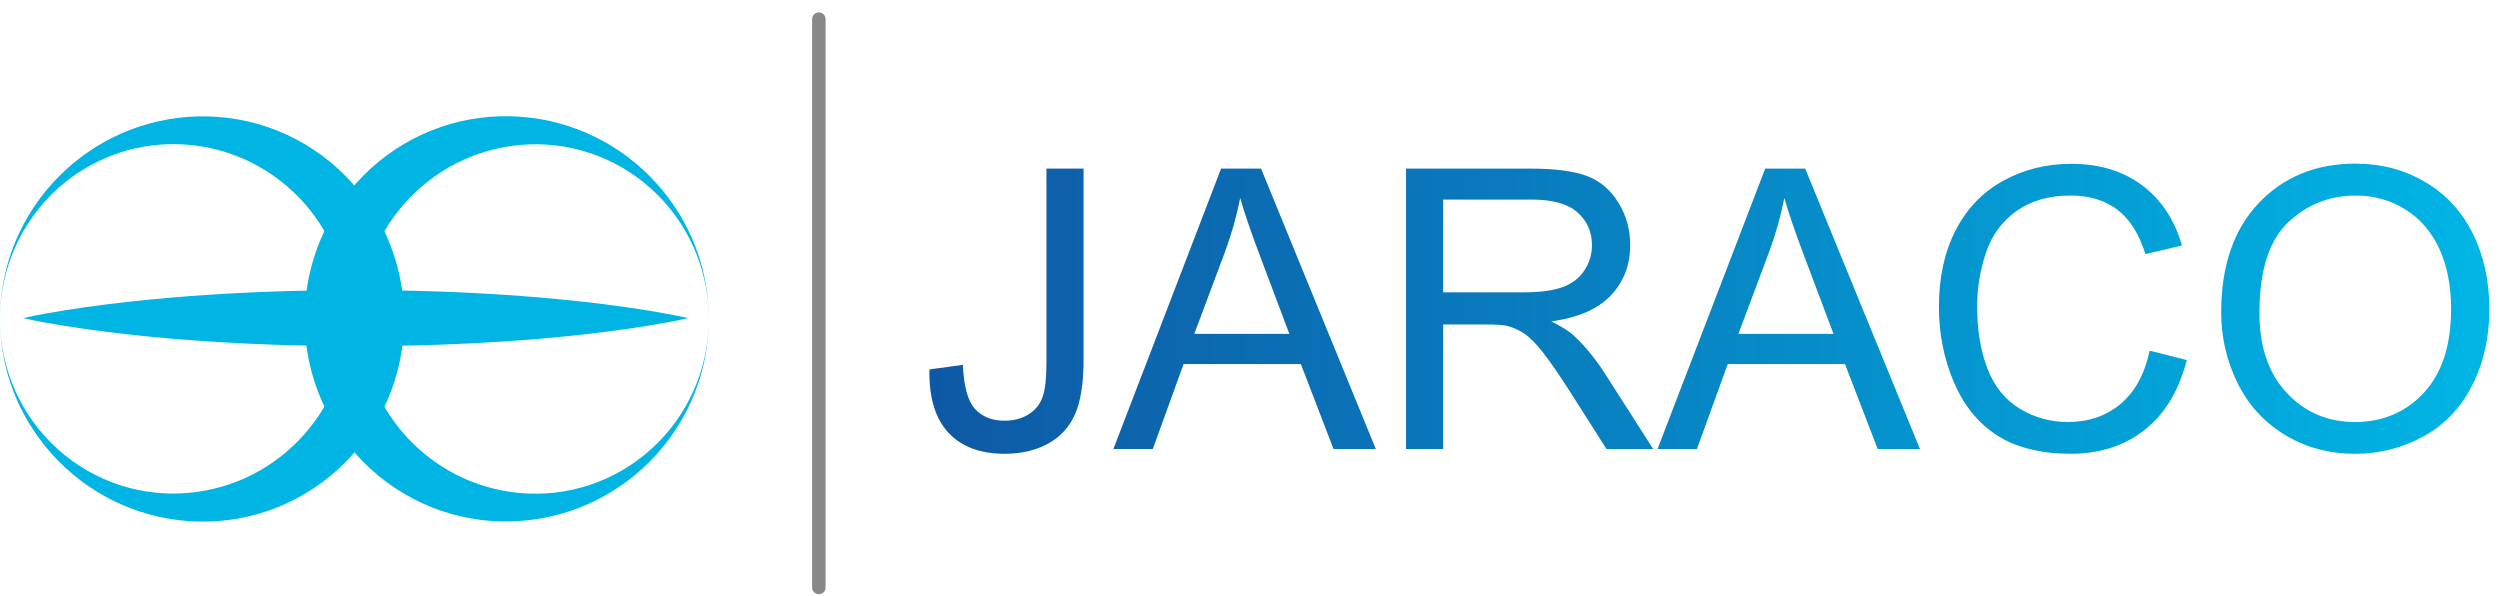 <?xml version="1.0" encoding="UTF-8"?>
<svg xmlns="http://www.w3.org/2000/svg" width="172" height="41" viewBox="0 0 172 41" fill="none">
  <g clip-path="url(#clip0_37_1477)">
    <path d="M74.55 11.599V24.747C74.55 26.359 74.353 27.609 73.964 28.496C73.575 29.381 72.955 30.059 72.109 30.521C71.261 30.987 70.267 31.22 69.129 31.22C67.434 31.22 66.14 30.734 65.241 29.758C64.342 28.785 63.908 27.338 63.944 25.416L66.246 25.1C66.308 26.574 66.585 27.582 67.074 28.128C67.566 28.67 68.247 28.944 69.114 28.944C69.754 28.944 70.308 28.797 70.774 28.502C71.236 28.207 71.558 27.81 71.732 27.306C71.909 26.802 71.997 25.997 71.997 24.891V11.599H74.55H74.55Z" fill="url(#paint0_linear_37_1477)"></path>
    <path d="M76.602 30.891L84.01 11.6H86.761L94.656 30.891H91.748L89.498 25.048H81.431L79.313 30.891H76.602ZM82.168 22.969H88.708L86.695 17.627C86.081 16.004 85.624 14.67 85.326 13.626C85.081 14.863 84.734 16.091 84.287 17.311L82.168 22.969Z" fill="url(#paint1_linear_37_1477)"></path>
    <path d="M96.735 30.891V11.6H105.289C107.008 11.6 108.315 11.773 109.21 12.119C110.105 12.466 110.82 13.078 111.355 13.955C111.89 14.832 112.158 15.802 112.158 16.863C112.158 18.232 111.714 19.385 110.829 20.324C109.942 21.263 108.574 21.859 106.723 22.113C107.399 22.438 107.911 22.758 108.263 23.074C109.008 23.758 109.714 24.614 110.381 25.64L113.737 30.89H110.526L107.973 26.877C107.227 25.719 106.613 24.833 106.131 24.219C105.648 23.605 105.216 23.175 104.834 22.929C104.453 22.684 104.065 22.513 103.67 22.416C103.38 22.355 102.907 22.324 102.249 22.324H99.288V30.89H96.735V30.891ZM99.288 20.113H104.775C105.942 20.113 106.854 19.993 107.512 19.751C108.17 19.51 108.67 19.124 109.012 18.593C109.355 18.063 109.526 17.486 109.526 16.863C109.526 15.951 109.194 15.201 108.532 14.613C107.87 14.025 106.824 13.731 105.394 13.731H99.288V20.113H99.288Z" fill="url(#paint2_linear_37_1477)"></path>
    <path d="M114.039 30.891L121.447 11.6H124.198L132.093 30.891H129.185L126.935 25.048H118.868L116.75 30.891H114.039ZM119.605 22.969H126.145L124.132 17.627C123.518 16.004 123.061 14.67 122.763 13.626C122.518 14.863 122.171 16.091 121.724 17.311L119.605 22.969Z" fill="url(#paint3_linear_37_1477)"></path>
    <path d="M147.897 24.127L150.45 24.771C149.915 26.868 148.952 28.467 147.562 29.568C146.171 30.669 144.471 31.219 142.463 31.219C140.454 31.219 138.693 30.796 137.39 29.949C136.087 29.103 135.096 27.877 134.416 26.271C133.736 24.666 133.397 22.942 133.397 21.1C133.397 19.091 133.78 17.339 134.548 15.843C135.315 14.347 136.408 13.211 137.825 12.435C139.241 11.658 140.801 11.27 142.503 11.27C144.433 11.27 146.056 11.762 147.371 12.744C148.687 13.726 149.604 15.108 150.122 16.889L147.608 17.481C147.161 16.078 146.512 15.056 145.661 14.415C144.81 13.775 143.74 13.454 142.45 13.454C140.967 13.454 139.728 13.81 138.733 14.52C137.737 15.231 137.037 16.185 136.634 17.382C136.23 18.58 136.029 19.815 136.029 21.087C136.029 22.727 136.267 24.159 136.746 25.383C137.224 26.607 137.967 27.521 138.976 28.127C139.985 28.732 141.077 29.035 142.253 29.035C143.683 29.035 144.893 28.623 145.885 27.798C146.876 26.974 147.547 25.75 147.898 24.127L147.897 24.127Z" fill="url(#paint4_linear_37_1477)"></path>
    <path d="M152.818 21.495C152.818 18.293 153.678 15.787 155.397 13.975C157.117 12.164 159.336 11.257 162.056 11.257C163.836 11.257 165.442 11.683 166.872 12.534C168.302 13.385 169.392 14.572 170.142 16.093C170.892 17.616 171.267 19.341 171.267 21.271C171.267 23.201 170.872 24.978 170.083 26.522C169.293 28.066 168.174 29.235 166.727 30.029C165.28 30.823 163.718 31.22 162.042 31.22C160.226 31.22 158.603 30.781 157.174 29.904C155.744 29.027 154.66 27.829 153.923 26.311C153.186 24.794 152.818 23.189 152.818 21.495L152.818 21.495ZM155.45 21.535C155.45 23.859 156.075 25.691 157.325 27.028C158.575 28.366 160.143 29.035 162.03 29.035C163.916 29.035 165.532 28.36 166.773 27.009C168.015 25.658 168.635 23.741 168.635 21.258C168.635 19.688 168.37 18.317 167.839 17.146C167.308 15.975 166.532 15.067 165.51 14.423C164.488 13.778 163.341 13.455 162.069 13.455C160.262 13.455 158.707 14.076 157.404 15.317C156.101 16.559 155.45 18.631 155.45 21.535V21.535Z" fill="url(#paint5_linear_37_1477)"></path>
    <path d="M1.59949e-06 21.941C-0.001 20.246 0.31 18.552 0.923 16.963C1.535 15.374 2.446 13.89 3.607 12.607C4.187 11.966 4.83 11.375 5.526 10.845C5.614 10.78 5.701 10.713 5.79 10.649C5.88 10.586 5.968 10.521 6.059 10.46C6.24 10.336 6.423 10.215 6.61 10.099C6.798 9.982 6.988 9.871 7.181 9.764C7.374 9.656 7.569 9.552 7.768 9.454C9.356 8.665 11.122 8.174 12.94 8.042C13.848 7.976 14.771 7.998 15.69 8.113C16.608 8.228 17.521 8.437 18.408 8.74C20.183 9.345 21.853 10.326 23.265 11.616C23.971 12.261 24.613 12.981 25.177 13.763C25.74 14.545 26.224 15.388 26.615 16.276C27.007 17.163 27.306 18.093 27.506 19.045C27.706 19.997 27.807 20.97 27.807 21.94C27.807 22.911 27.708 23.884 27.509 24.837C27.311 25.789 27.012 26.72 26.621 27.608C26.23 28.495 25.746 29.34 25.183 30.123C24.62 30.905 23.978 31.627 23.272 32.272C21.86 33.564 20.189 34.547 18.413 35.151C17.969 35.304 17.518 35.431 17.064 35.536C16.61 35.641 16.151 35.722 15.692 35.78C14.773 35.895 13.849 35.915 12.94 35.85C11.121 35.717 9.353 35.225 7.765 34.434C7.368 34.236 6.982 34.02 6.608 33.788C6.421 33.672 6.237 33.551 6.056 33.426C5.965 33.365 5.877 33.299 5.787 33.236C5.698 33.173 5.611 33.106 5.523 33.041C4.828 32.509 4.184 31.918 3.604 31.276C2.444 29.992 1.533 28.508 0.922 26.918C0.31 25.329 -0.001 23.635 1.59949e-06 21.941ZM1.59949e-06 21.941C0.001 22.788 0.088 23.635 0.263 24.463C0.438 25.29 0.7 26.099 1.043 26.869C1.728 28.41 2.74 29.794 3.976 30.905C5.211 32.019 6.669 32.857 8.21 33.364C8.98 33.618 9.771 33.789 10.565 33.88C11.359 33.97 12.156 33.979 12.941 33.913C14.512 33.78 16.021 33.338 17.374 32.646C17.544 32.559 17.71 32.469 17.875 32.374C18.039 32.281 18.201 32.183 18.36 32.082C18.677 31.878 18.985 31.663 19.282 31.433C19.873 30.973 20.418 30.462 20.91 29.91C21.894 28.804 22.662 27.534 23.176 26.179C23.692 24.825 23.954 23.388 23.955 21.94C23.956 20.493 23.697 19.055 23.182 17.699C22.668 16.344 21.901 15.071 20.917 13.964C20.425 13.411 19.879 12.899 19.287 12.438C19.212 12.382 19.139 12.323 19.063 12.269C18.987 12.214 18.912 12.157 18.834 12.104C18.681 11.995 18.524 11.89 18.365 11.789C18.046 11.587 17.718 11.398 17.379 11.225C16.024 10.532 14.513 10.09 12.941 9.958C12.155 9.892 11.357 9.901 10.563 9.992C9.769 10.084 8.977 10.256 8.207 10.511C6.666 11.019 5.208 11.859 3.973 12.973C2.738 14.086 1.727 15.47 1.042 17.012C0.699 17.782 0.437 18.59 0.263 19.418C0.088 20.247 0.001 21.094 1.59949e-06 21.941Z" fill="#00B4E4"></path>
    <path d="M48.764 21.941C48.765 23.635 48.455 25.329 47.841 26.918C47.23 28.508 46.319 29.991 45.158 31.274C44.577 31.916 43.934 32.506 43.238 33.036C43.15 33.101 43.064 33.169 42.974 33.232C42.885 33.295 42.797 33.36 42.706 33.421C42.525 33.545 42.341 33.667 42.154 33.782C41.967 33.899 41.777 34.011 41.584 34.118C41.391 34.225 41.195 34.329 40.997 34.427C39.409 35.216 37.642 35.707 35.824 35.839C34.916 35.905 33.993 35.883 33.075 35.769C32.157 35.653 31.243 35.444 30.356 35.141C28.581 34.536 26.912 33.556 25.5 32.265C24.794 31.621 24.151 30.9 23.588 30.118C23.025 29.337 22.541 28.493 22.149 27.606C21.757 26.719 21.458 25.788 21.258 24.836C21.058 23.884 20.958 22.911 20.957 21.941C20.957 20.97 21.056 19.997 21.255 19.045C21.454 18.092 21.752 17.161 22.144 16.273C22.535 15.386 23.018 14.541 23.581 13.759C24.144 12.976 24.786 12.255 25.492 11.609C26.904 10.318 28.575 9.335 30.351 8.73C30.795 8.578 31.246 8.45 31.7 8.345C32.154 8.24 32.613 8.159 33.072 8.102C33.991 7.986 34.915 7.966 35.824 8.032C37.643 8.164 39.411 8.657 40.999 9.447C41.396 9.645 41.782 9.861 42.157 10.093C42.344 10.21 42.528 10.331 42.708 10.455C42.799 10.517 42.887 10.582 42.977 10.645C43.066 10.708 43.153 10.776 43.241 10.841C43.937 11.372 44.58 11.963 45.16 12.605C46.321 13.889 47.231 15.373 47.842 16.963C48.455 18.552 48.766 20.247 48.765 21.941L48.764 21.941ZM48.764 21.941C48.764 21.094 48.676 20.246 48.501 19.419C48.327 18.591 48.065 17.782 47.722 17.012C47.036 15.471 46.024 14.087 44.789 12.976C43.553 11.863 42.096 11.025 40.555 10.518C39.784 10.263 38.993 10.092 38.2 10.001C37.405 9.911 36.608 9.902 35.824 9.968C34.253 10.102 32.743 10.543 31.39 11.236C31.221 11.322 31.054 11.413 30.89 11.507C30.725 11.6 30.564 11.698 30.405 11.799C30.087 12.003 29.779 12.219 29.483 12.448C28.892 12.909 28.346 13.419 27.854 13.972C26.871 15.077 26.103 16.348 25.588 17.702C25.072 19.056 24.81 20.493 24.809 21.941C24.809 23.388 25.067 24.826 25.583 26.182C26.096 27.537 26.864 28.81 27.848 29.917C28.339 30.471 28.886 30.982 29.477 31.443C29.552 31.499 29.625 31.558 29.701 31.613C29.778 31.667 29.852 31.724 29.93 31.777C30.084 31.886 30.24 31.991 30.399 32.092C30.718 32.294 31.047 32.484 31.386 32.657C32.74 33.349 34.251 33.791 35.824 33.923C36.609 33.989 37.407 33.98 38.202 33.889C38.996 33.798 39.787 33.626 40.558 33.37C42.099 32.862 43.556 32.022 44.791 30.908C46.027 29.796 47.038 28.411 47.723 26.869C48.065 26.099 48.327 25.291 48.502 24.463C48.677 23.635 48.764 22.788 48.765 21.941L48.764 21.941Z" fill="#00B4E4"></path>
    <path d="M1.594 21.885C2.071 21.776 2.547 21.684 3.024 21.595C3.501 21.508 3.977 21.427 4.454 21.35C5.407 21.198 6.36 21.063 7.313 20.943C8.266 20.823 9.219 20.717 10.172 20.623C11.125 20.528 12.079 20.446 13.031 20.374C16.844 20.086 20.656 19.962 24.469 19.959C28.281 19.958 32.094 20.082 35.906 20.368C36.383 20.405 36.859 20.443 37.336 20.484C37.812 20.528 38.289 20.569 38.766 20.618C39.719 20.712 40.672 20.818 41.625 20.938C42.578 21.059 43.531 21.194 44.484 21.347C44.961 21.424 45.437 21.506 45.914 21.594C46.152 21.639 46.39 21.684 46.628 21.732C46.867 21.78 47.105 21.831 47.343 21.886C47.105 21.941 46.867 21.992 46.628 22.04C46.39 22.088 46.152 22.133 45.914 22.178C45.437 22.266 44.961 22.347 44.484 22.425C43.531 22.578 42.578 22.713 41.625 22.833C40.672 22.954 39.718 23.06 38.766 23.154C38.289 23.203 37.812 23.244 37.336 23.288C36.859 23.329 36.383 23.367 35.906 23.404C32.094 23.69 28.281 23.813 24.469 23.812C20.656 23.81 16.844 23.685 13.031 23.398C12.078 23.326 11.125 23.244 10.172 23.149C9.219 23.054 8.266 22.949 7.313 22.829C6.36 22.709 5.407 22.574 4.454 22.422C3.977 22.345 3.501 22.264 3.024 22.177C2.547 22.088 2.071 21.996 1.594 21.886V21.885Z" fill="#00B4E4"></path>
    <path d="M56.337 40.42V1.316" stroke="#888888" stroke-width="0.926" stroke-miterlimit="10" stroke-linecap="round"></path>
  </g>
  <defs>
    <linearGradient id="paint0_linear_37_1477" x1="64.175" y1="21.409" x2="169.867" y2="21.409" gradientUnits="userSpaceOnUse">
      <stop stop-color="#0E59A5"></stop>
      <stop offset="1" stop-color="#00B4E4"></stop>
    </linearGradient>
    <linearGradient id="paint1_linear_37_1477" x1="64.175" y1="21.245" x2="169.867" y2="21.245" gradientUnits="userSpaceOnUse">
      <stop stop-color="#0E59A5"></stop>
      <stop offset="1" stop-color="#00B4E4"></stop>
    </linearGradient>
    <linearGradient id="paint2_linear_37_1477" x1="64.175" y1="21.245" x2="169.867" y2="21.245" gradientUnits="userSpaceOnUse">
      <stop stop-color="#0E59A5"></stop>
      <stop offset="1" stop-color="#00B4E4"></stop>
    </linearGradient>
    <linearGradient id="paint3_linear_37_1477" x1="64.175" y1="21.245" x2="169.867" y2="21.245" gradientUnits="userSpaceOnUse">
      <stop stop-color="#0E59A5"></stop>
      <stop offset="1" stop-color="#00B4E4"></stop>
    </linearGradient>
    <linearGradient id="paint4_linear_37_1477" x1="64.175" y1="21.245" x2="169.867" y2="21.245" gradientUnits="userSpaceOnUse">
      <stop stop-color="#0E59A5"></stop>
      <stop offset="1" stop-color="#00B4E4"></stop>
    </linearGradient>
    <linearGradient id="paint5_linear_37_1477" x1="64.175" y1="21.239" x2="169.867" y2="21.239" gradientUnits="userSpaceOnUse">
      <stop stop-color="#0E59A5"></stop>
      <stop offset="1" stop-color="#00B4E4"></stop>
    </linearGradient>
    <clipPath id="clip0_37_1477">
      <rect width="171.267" height="40" fill="white" transform="translate(0 0.868)"></rect>
    </clipPath>
  </defs>
</svg>

